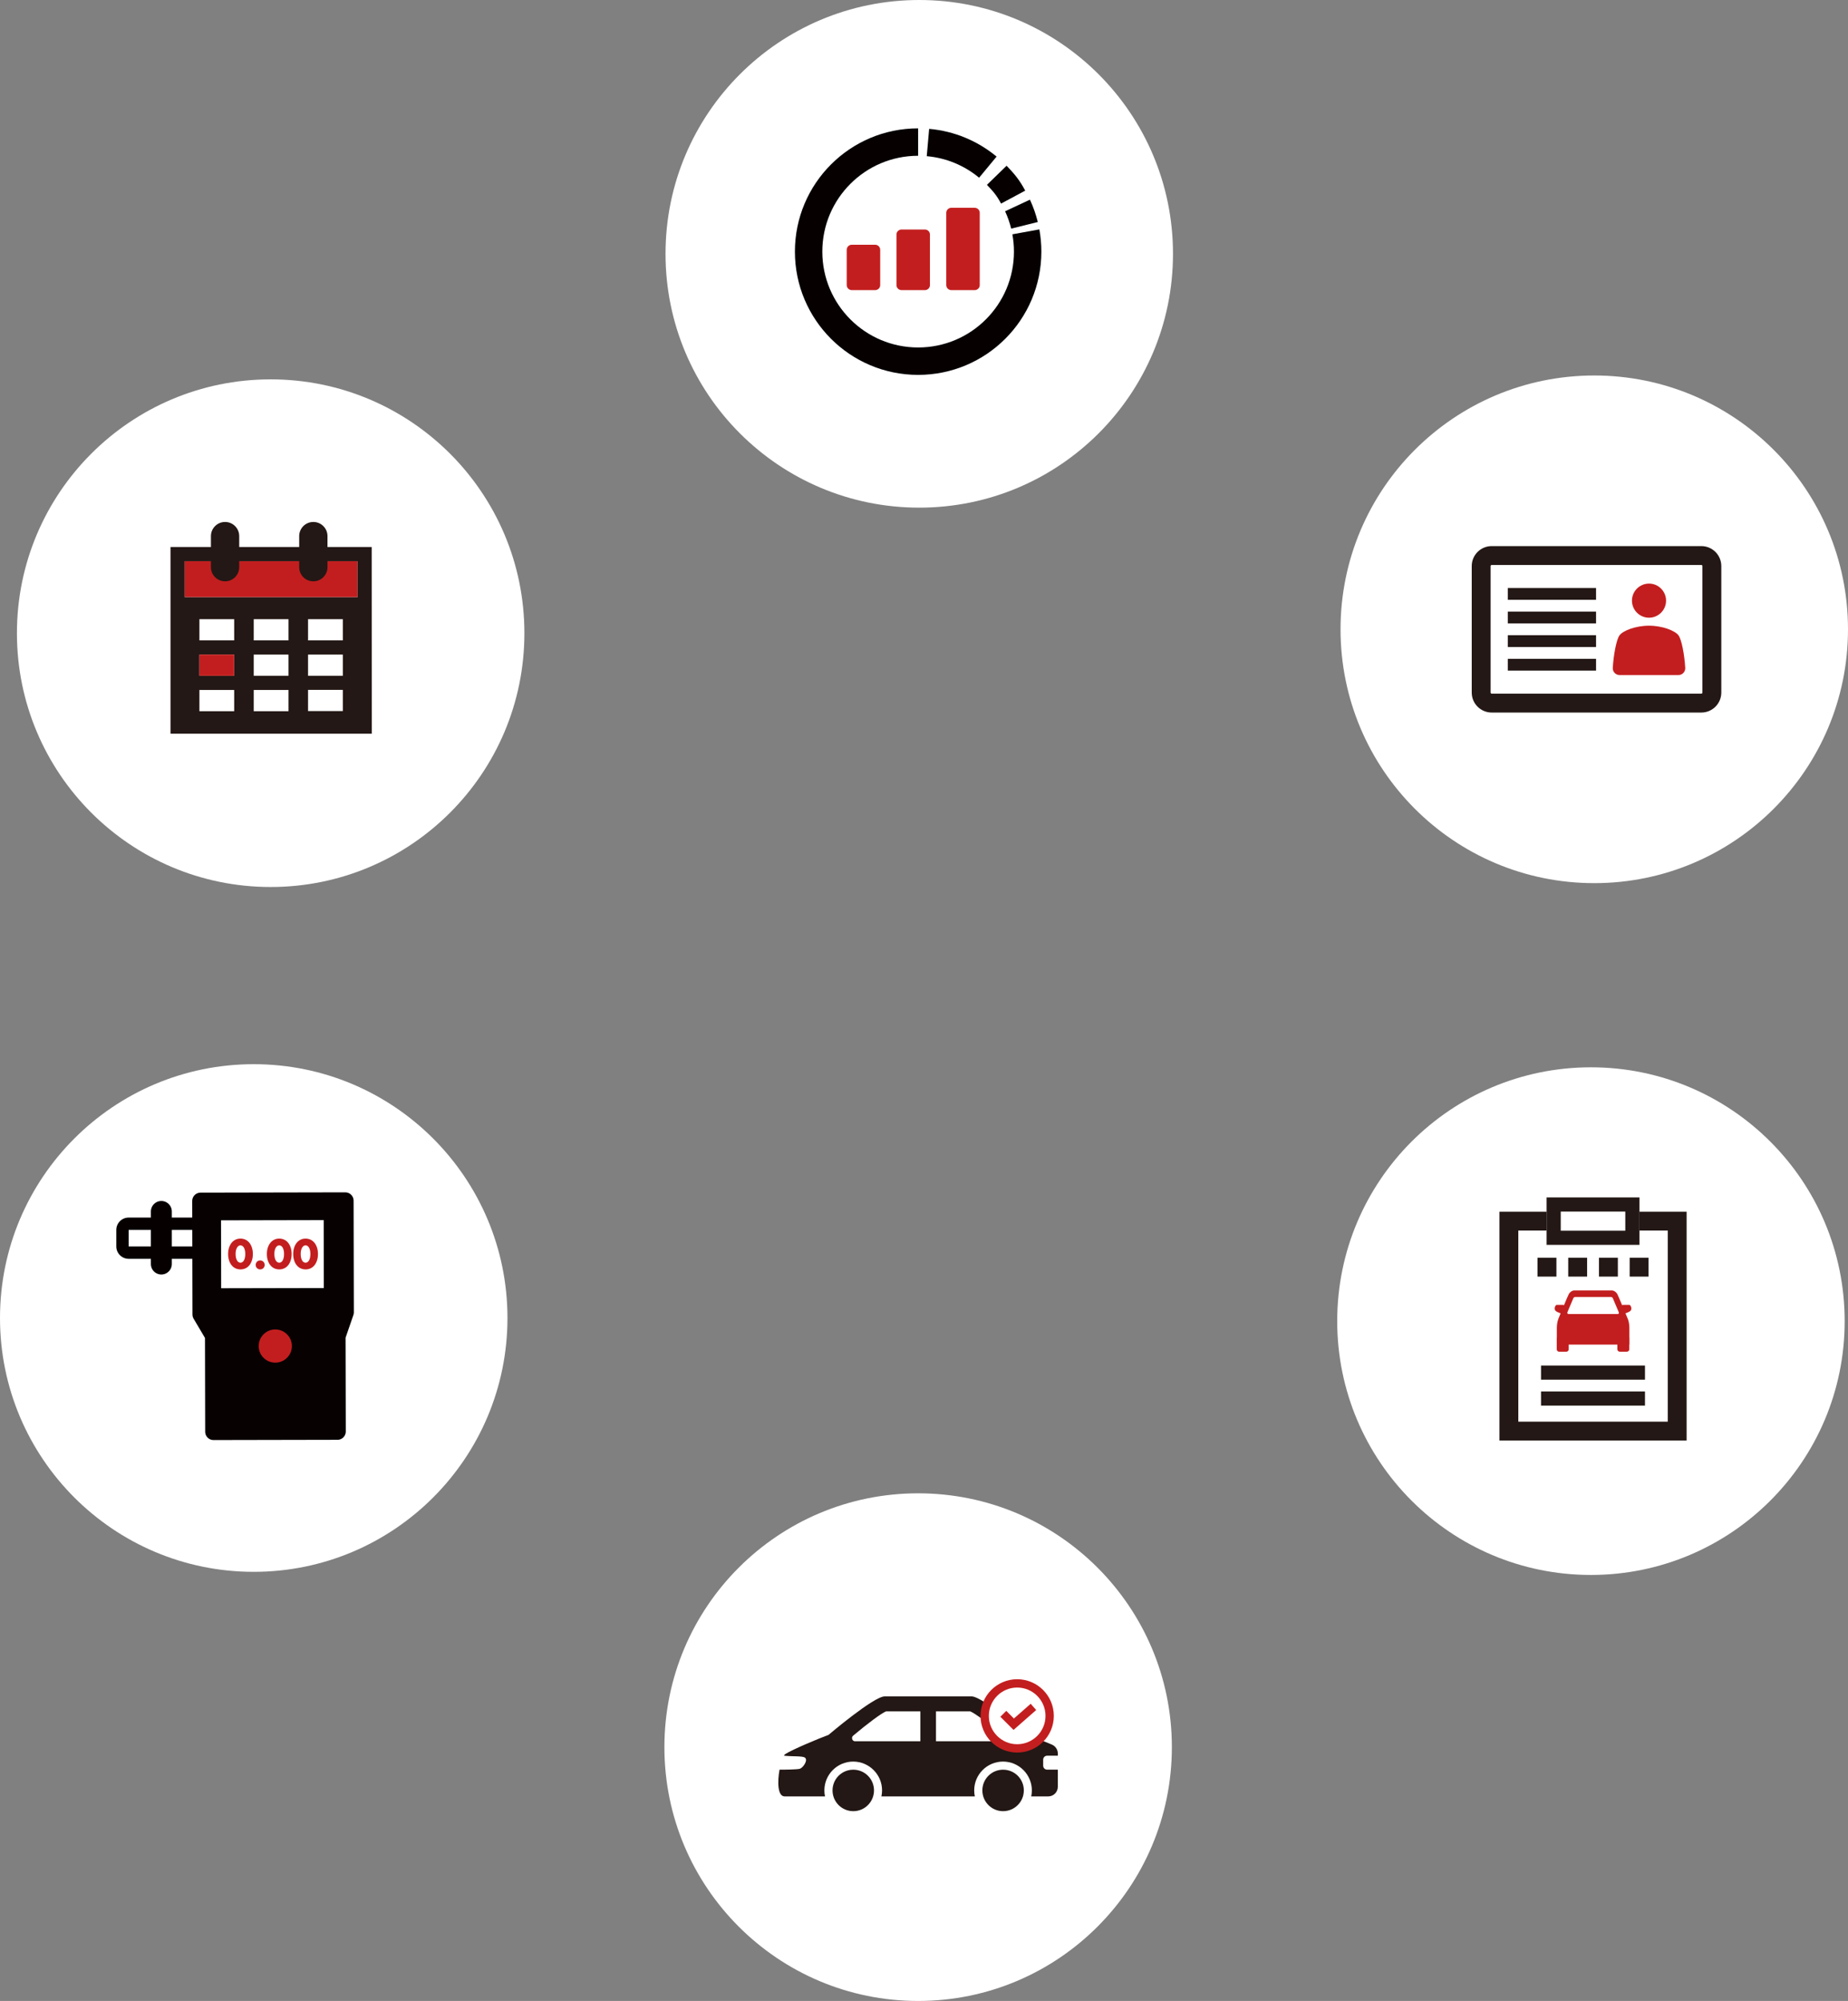 <?xml version="1.0" encoding="UTF-8"?><svg id="_レイヤー_2" xmlns="http://www.w3.org/2000/svg" viewBox="0 0 444.28 480.88"><rect x="0" y="0" width="444.28" height="480.88" fill="#808080" stroke="none"/><defs><style>.cls-1,.cls-2{fill:#fff;}.cls-3,.cls-4,.cls-5{fill:#c31e1f;}.cls-6{fill:#231815;}.cls-7{fill:#070001;}.cls-8{stroke:#070001;stroke-width:5.03px;}.cls-8,.cls-4,.cls-9,.cls-5{stroke-linecap:round;stroke-linejoin:round;}.cls-8,.cls-10,.cls-11{fill:none;}.cls-2,.cls-5,.cls-10{stroke:#c31e1f;}.cls-2,.cls-10{stroke-width:2px;}.cls-2,.cls-10,.cls-11{stroke-miterlimit:10;}.cls-4{stroke-width:4px;}.cls-4,.cls-9{stroke:#080102;}.cls-9{fill:#080102;stroke-width:4px;}.cls-5{stroke-width:2.42px;}.cls-11{stroke:#060001;stroke-width:6.59px;}.cls-12{isolation:isolate;}</style></defs><g id="_レイヤー_2-2"><circle id="_楕円形_1_のコピー_4" class="cls-1" cx="221" cy="61" r="61"/><circle id="_楕円形_1_のコピー_9" class="cls-1" cx="220.73" cy="419.88" r="61"/><g><g><path class="cls-6" d="m251.75,421.93h2.57v-.49c0-.95-.57-1.81-1.45-2.18-2.16-.9-4.95-2.02-5.78-2.32,0,0-10.89-9.26-13.51-9.26h-20.89c-2.62,0-13.51,9.26-13.51,9.26-2.12.77-8.62,3.47-10.38,4.6-.11.07-.22.2-.34.39,1.9.24,4.41.02,5.05.47.83.59-.44,2.42-1.19,2.67-.57.19-3.5.23-4.91.22-.53,2.92-.48,6.43,1.23,6.43h9.7c-.1-.46-.15-.95-.15-1.44,0-3.83,3.11-6.93,6.93-6.93s6.94,3.11,6.94,6.93c0,.49-.06.98-.16,1.44h22.46c-.1-.46-.15-.95-.15-1.44,0-3.83,3.11-6.93,6.93-6.93s6.93,3.11,6.93,6.93c0,.49-.05.98-.15,1.44h4.09c1.27,0,2.3-1.03,2.3-2.31v-4.12h-2.57c-.53,0-.95-.43-.95-.96v-1.44c0-.53.43-.95.95-.95h0Zm-11.01-3.46h-35.19c-.67,0-.97-.91-.44-1.35,3.52-2.96,6.76-5.37,7.91-5.84h20.23c1.16.47,4.4,2.89,7.91,5.84.53.44.24,1.35-.44,1.35h.02Z"/><path class="cls-6" d="m210.12,430.28c0,2.75-2.23,4.99-4.98,4.99s-4.99-2.23-4.99-4.99,2.23-4.98,4.99-4.98,4.98,2.23,4.98,4.98h0Z"/><path class="cls-6" d="m236.17,430.28c0,2.75,2.23,4.99,4.98,4.99s4.99-2.23,4.99-4.99-2.23-4.98-4.99-4.98-4.98,2.23-4.98,4.98h0Z"/><polygon class="cls-6" points="223.14 409.37 221.27 409.37 221.27 419.7 223.14 419.7 225.02 419.7 225.02 409.37 223.14 409.37"/></g><circle class="cls-2" cx="244.54" cy="412.37" r="7.81"/><polyline class="cls-10" points="241.21 411.87 243.71 414.37 248.45 410.21"/></g><rect class="cls-5" x="204.77" y="60.03" width="5.63" height="8.48"/><rect class="cls-5" x="216.73" y="56.37" width="5.63" height="12.14"/><rect class="cls-5" x="228.7" y="51.15" width="5.63" height="17.36"/><path class="cls-11" d="m246.63,55.72c.28,1.54.43,3.13.43,4.75,0,14.54-11.79,26.33-26.33,26.33s-26.33-11.79-26.33-26.33,11.79-26.33,26.33-26.33"/><path class="cls-11" d="m244.62,49.38c.71,1.52,1.27,3.12,1.68,4.77"/><path class="cls-11" d="m239.63,42.13c1.73,1.78,2.76,3.03,3.94,5.24"/><path class="cls-11" d="m223.09,34.25c5.45.48,10.41,2.62,14.4,5.92"/><g><circle id="_楕円形_1_のコピー_3" class="cls-1" cx="383.28" cy="151.24" r="61"/><g><path class="cls-6" d="m409.02,131.24h-50.4c-2.65,0-4.8,2.15-4.8,4.8v30.4c0,2.65,2.15,4.8,4.8,4.8h50.4c2.65,0,4.8-2.15,4.8-4.8v-30.4c0-2.65-2.15-4.8-4.8-4.8Zm.26,35.2c0,.15-.12.26-.26.26h-50.4c-.15,0-.26-.12-.26-.26v-30.4c0-.15.12-.26.26-.26h50.4c.15,0,.26.12.26.26v30.4Z"/><g><g><rect class="cls-6" x="362.49" y="158.33" width="21.22" height="2.83"/><rect class="cls-6" x="362.49" y="152.66" width="21.22" height="2.83"/><rect class="cls-6" x="362.49" y="146.99" width="21.22" height="2.83"/><rect class="cls-6" x="362.49" y="141.32" width="21.22" height="2.83"/></g><g><path class="cls-3" d="m400.54,144.35c0,2.27-1.84,4.1-4.1,4.1s-4.1-1.84-4.1-4.1,1.84-4.1,4.1-4.1,4.1,1.84,4.1,4.1Z"/><path class="cls-3" d="m403.52,162.23c.94,0,1.69-.8,1.63-1.74-.19-3.19-.87-6.78-1.62-7.8-.82-1.12-3.86-2.32-7.09-2.32s-6.28,1.2-7.09,2.32c-.75,1.02-1.42,4.6-1.62,7.8-.06.94.69,1.74,1.63,1.74h14.16,0Z"/></g></g></g></g><circle id="_楕円形_1_のコピー_5" class="cls-1" cx="61" cy="316.75" r="61"/><path class="cls-7" d="m46.88,295.58v3.97h-15.95v-3.97h15.95m0-2.97h-15.95c-1.64,0-2.97,1.33-2.97,2.97v3.97c0,1.64,1.33,2.97,2.97,2.97h15.95c1.64,0,2.97-1.33,2.97-2.97v-3.97c0-1.64-1.33-2.97-2.97-2.97h0Z"/><line class="cls-8" x1="38.79" y1="291.14" x2="38.79" y2="303.78"/><path class="cls-9" d="m48.21,288.63l.06,27.27,3.01,5.09.05,23.09,29.8-.06-.05-22.87,1.99-5.77-.06-26.83-34.8.07h0Zm31.64,22.91l-28.68.06-.03-20.32,28.68-.06.03,20.32h0Zm.96-20.32l.03,20.32"/><circle class="cls-4" cx="66.18" cy="323.49" r="5.99"/><g><circle id="_楕円形_1_のコピー_2" class="cls-1" cx="382.48" cy="317.5" r="61"/><g><g><path class="cls-3" d="m374.26,321.43h2.87v2.85c0,.31-.26.57-.57.57h-1.73c-.31,0-.57-.26-.57-.57v-2.85h0Z"/><path class="cls-3" d="m376.58,314.35s-.43-.76-.83-.76h-1.5c-.29,0-.74.9-.31,1.39.43.48,1.83.81,1.83.81l.81-1.44Z"/><path class="cls-3" d="m391.13,324.84h-1.73c-.31,0-.57-.26-.57-.57v-2.85h2.87v2.85c0,.31-.26.57-.57.57h0Z"/><path class="cls-3" d="m389.38,314.35s.43-.76.83-.76h1.5c.29,0,.74.9.31,1.39-.43.48-1.83.81-1.83.81l-.81-1.44Z"/><path class="cls-3" d="m391.32,316.92c-.4-1.02-2.26-5.47-2.49-5.91-.24-.44-.77-.88-1.34-.88h-9c-.57,0-1.11.44-1.34.88-.24.44-2.09,4.9-2.49,5.91-.29.74-.38,1.58-.38,2.31v3.91h17.44v-3.91c0-.72-.09-1.57-.38-2.31h-.02Zm-14.51-1.53c.52-1.24,1.14-2.72,1.43-3.38.08-.19.26-.31.45-.31h8.61c.19,0,.36.12.45.31.29.67.91,2.14,1.43,3.38.08.19-.04.4-.23.4h-11.9c-.18,0-.3-.22-.23-.4h0Z"/></g><polygon class="cls-6" points="405.48 291.2 405.48 346.19 360.48 346.19 360.48 291.2 371.82 291.2 371.82 295.73 365.02 295.73 365.02 341.66 400.95 341.66 400.95 295.73 394.14 295.73 394.14 291.2 405.48 291.2"/><path class="cls-6" d="m371.82,287.77v11.4h22.32v-11.4h-22.32Zm18.92,8h-15.52v-4.6h15.52v4.6Z"/><g><rect class="cls-6" x="369.64" y="302.26" width="4.54" height="4.54"/><rect class="cls-6" x="377.02" y="302.26" width="4.54" height="4.54"/><rect class="cls-6" x="384.41" y="302.26" width="4.54" height="4.54"/><rect class="cls-6" x="391.79" y="302.26" width="4.54" height="4.54"/></g><rect class="cls-6" x="370.48" y="328.17" width="24.99" height="3.4"/><rect class="cls-6" x="370.48" y="334.4" width="24.99" height="3.4"/></g></g><g><circle id="_楕円形_1_のコピー_8" class="cls-1" cx="65.07" cy="152.17" r="61"/><rect class="cls-3" x="44.39" y="134.86" width="41.57" height="8.66"/><g><path class="cls-6" d="m40.99,131.46v44.87h48.39l-.02-44.87h-48.37Zm15.31,39.46h-8.36v-5.1h8.36v5.1Zm0-8.51h-8.36v-5.1h8.36v5.1Zm0-8.51h-8.36v-5.1h8.36v5.1Zm13.06,17.02h-8.36v-5.1h8.36v5.1Zm0-8.51h-8.36v-5.1h8.36v5.1Zm0-8.51h-8.36v-5.1h8.36v5.1Zm13.06,8.51h-8.36v-5.1h8.36v5.1Zm0,8.48h-8.36v-5.1h8.36v5.1Zm0-16.99h-8.36v-5.1h8.36v5.1Zm3.54-10.37h-41.57v-8.66h41.57v8.66Z"/><path class="cls-6" d="m54.11,139.71c-1.88,0-3.4-1.52-3.4-3.4v-7.47c0-1.88,1.52-3.4,3.4-3.4s3.4,1.52,3.4,3.4v7.47c0,1.88-1.52,3.4-3.4,3.4Z"/><path class="cls-6" d="m75.33,139.71c-1.88,0-3.4-1.52-3.4-3.4v-7.47c0-1.88,1.52-3.4,3.4-3.4s3.4,1.52,3.4,3.4v7.47c0,1.88-1.52,3.4-3.4,3.4Z"/></g><rect class="cls-3" x="47.94" y="157.31" width="8.36" height="5.1"/></g><g class="cls-12"><path class="cls-3" d="m54.84,301.37c0-.56.07-1.06.22-1.52.15-.46.35-.84.61-1.17.26-.32.58-.57.94-.75s.76-.26,1.21-.26.83.09,1.2.26.68.43.94.75.46.71.61,1.17c.15.46.22.96.22,1.52s-.07,1.07-.22,1.52c-.15.46-.35.85-.61,1.17-.26.33-.57.58-.94.75s-.77.26-1.2.26-.84-.09-1.21-.26-.68-.43-.94-.75c-.26-.33-.47-.72-.61-1.17-.15-.46-.22-.96-.22-1.52Zm1.8,0c0,.31.03.59.08.85.06.25.14.47.24.66.1.19.22.33.37.43s.3.15.48.15.33-.05.48-.15.27-.25.37-.43c.1-.19.18-.41.23-.66s.08-.54.08-.85-.03-.58-.08-.84c-.06-.26-.13-.48-.23-.66-.1-.18-.22-.33-.37-.43s-.31-.15-.48-.15-.34.05-.48.15-.26.25-.37.43c-.1.18-.18.4-.24.66-.06.26-.08.54-.08.84Z"/></g><g class="cls-12"><path class="cls-3" d="m64.16,301.37c0-.56.07-1.06.22-1.52.15-.46.35-.84.61-1.17.26-.32.58-.57.94-.75s.76-.26,1.21-.26.83.09,1.2.26.68.43.94.75.46.71.61,1.17c.15.46.22.96.22,1.52s-.07,1.07-.22,1.52c-.15.46-.35.85-.61,1.17-.26.33-.57.58-.94.75s-.77.26-1.2.26-.84-.09-1.21-.26-.68-.43-.94-.75c-.26-.33-.47-.72-.61-1.17-.15-.46-.22-.96-.22-1.52Zm1.8,0c0,.31.03.59.08.85.06.25.14.47.24.66.1.19.22.33.37.43s.3.15.48.15.33-.05.48-.15.27-.25.37-.43c.1-.19.18-.41.23-.66s.08-.54.08-.85-.03-.58-.08-.84c-.06-.26-.13-.48-.23-.66-.1-.18-.22-.33-.37-.43s-.31-.15-.48-.15-.34.05-.48.15-.26.25-.37.43c-.1.18-.18.4-.24.66-.06.26-.08.54-.08.84Z"/></g><g class="cls-12"><path class="cls-3" d="m70.49,301.37c0-.56.07-1.06.22-1.52.15-.46.35-.84.61-1.17.26-.32.58-.57.94-.75s.76-.26,1.21-.26.83.09,1.2.26.68.43.94.75.46.71.61,1.17c.15.46.22.96.22,1.52s-.07,1.07-.22,1.52c-.15.46-.35.85-.61,1.17-.26.33-.57.58-.94.75s-.77.26-1.2.26-.84-.09-1.21-.26-.68-.43-.94-.75c-.26-.33-.47-.72-.61-1.17-.15-.46-.22-.96-.22-1.52Zm1.8,0c0,.31.03.59.08.85.06.25.14.47.24.66.1.19.22.33.37.43s.3.15.48.15.33-.05.48-.15.27-.25.37-.43c.1-.19.18-.41.23-.66s.08-.54.08-.85-.03-.58-.08-.84c-.06-.26-.13-.48-.23-.66-.1-.18-.22-.33-.37-.43s-.31-.15-.48-.15-.34.05-.48.15-.26.25-.37.43c-.1.18-.18.4-.24.66-.06.26-.08.54-.08.84Z"/></g><g class="cls-12"><path class="cls-3" d="m61.47,303.99c0-.15.03-.29.08-.42.06-.13.13-.25.23-.35s.21-.18.35-.23c.13-.06.27-.08.42-.08s.29.03.42.08c.13.06.25.13.35.23.1.1.18.22.23.35.06.13.08.27.08.42s-.03.29-.08.42c-.06.13-.13.25-.23.35s-.22.18-.35.23c-.13.06-.27.08-.42.08s-.29-.03-.42-.08c-.13-.06-.25-.13-.35-.23-.1-.1-.18-.21-.23-.35-.06-.13-.08-.27-.08-.42Z"/></g></g></svg>